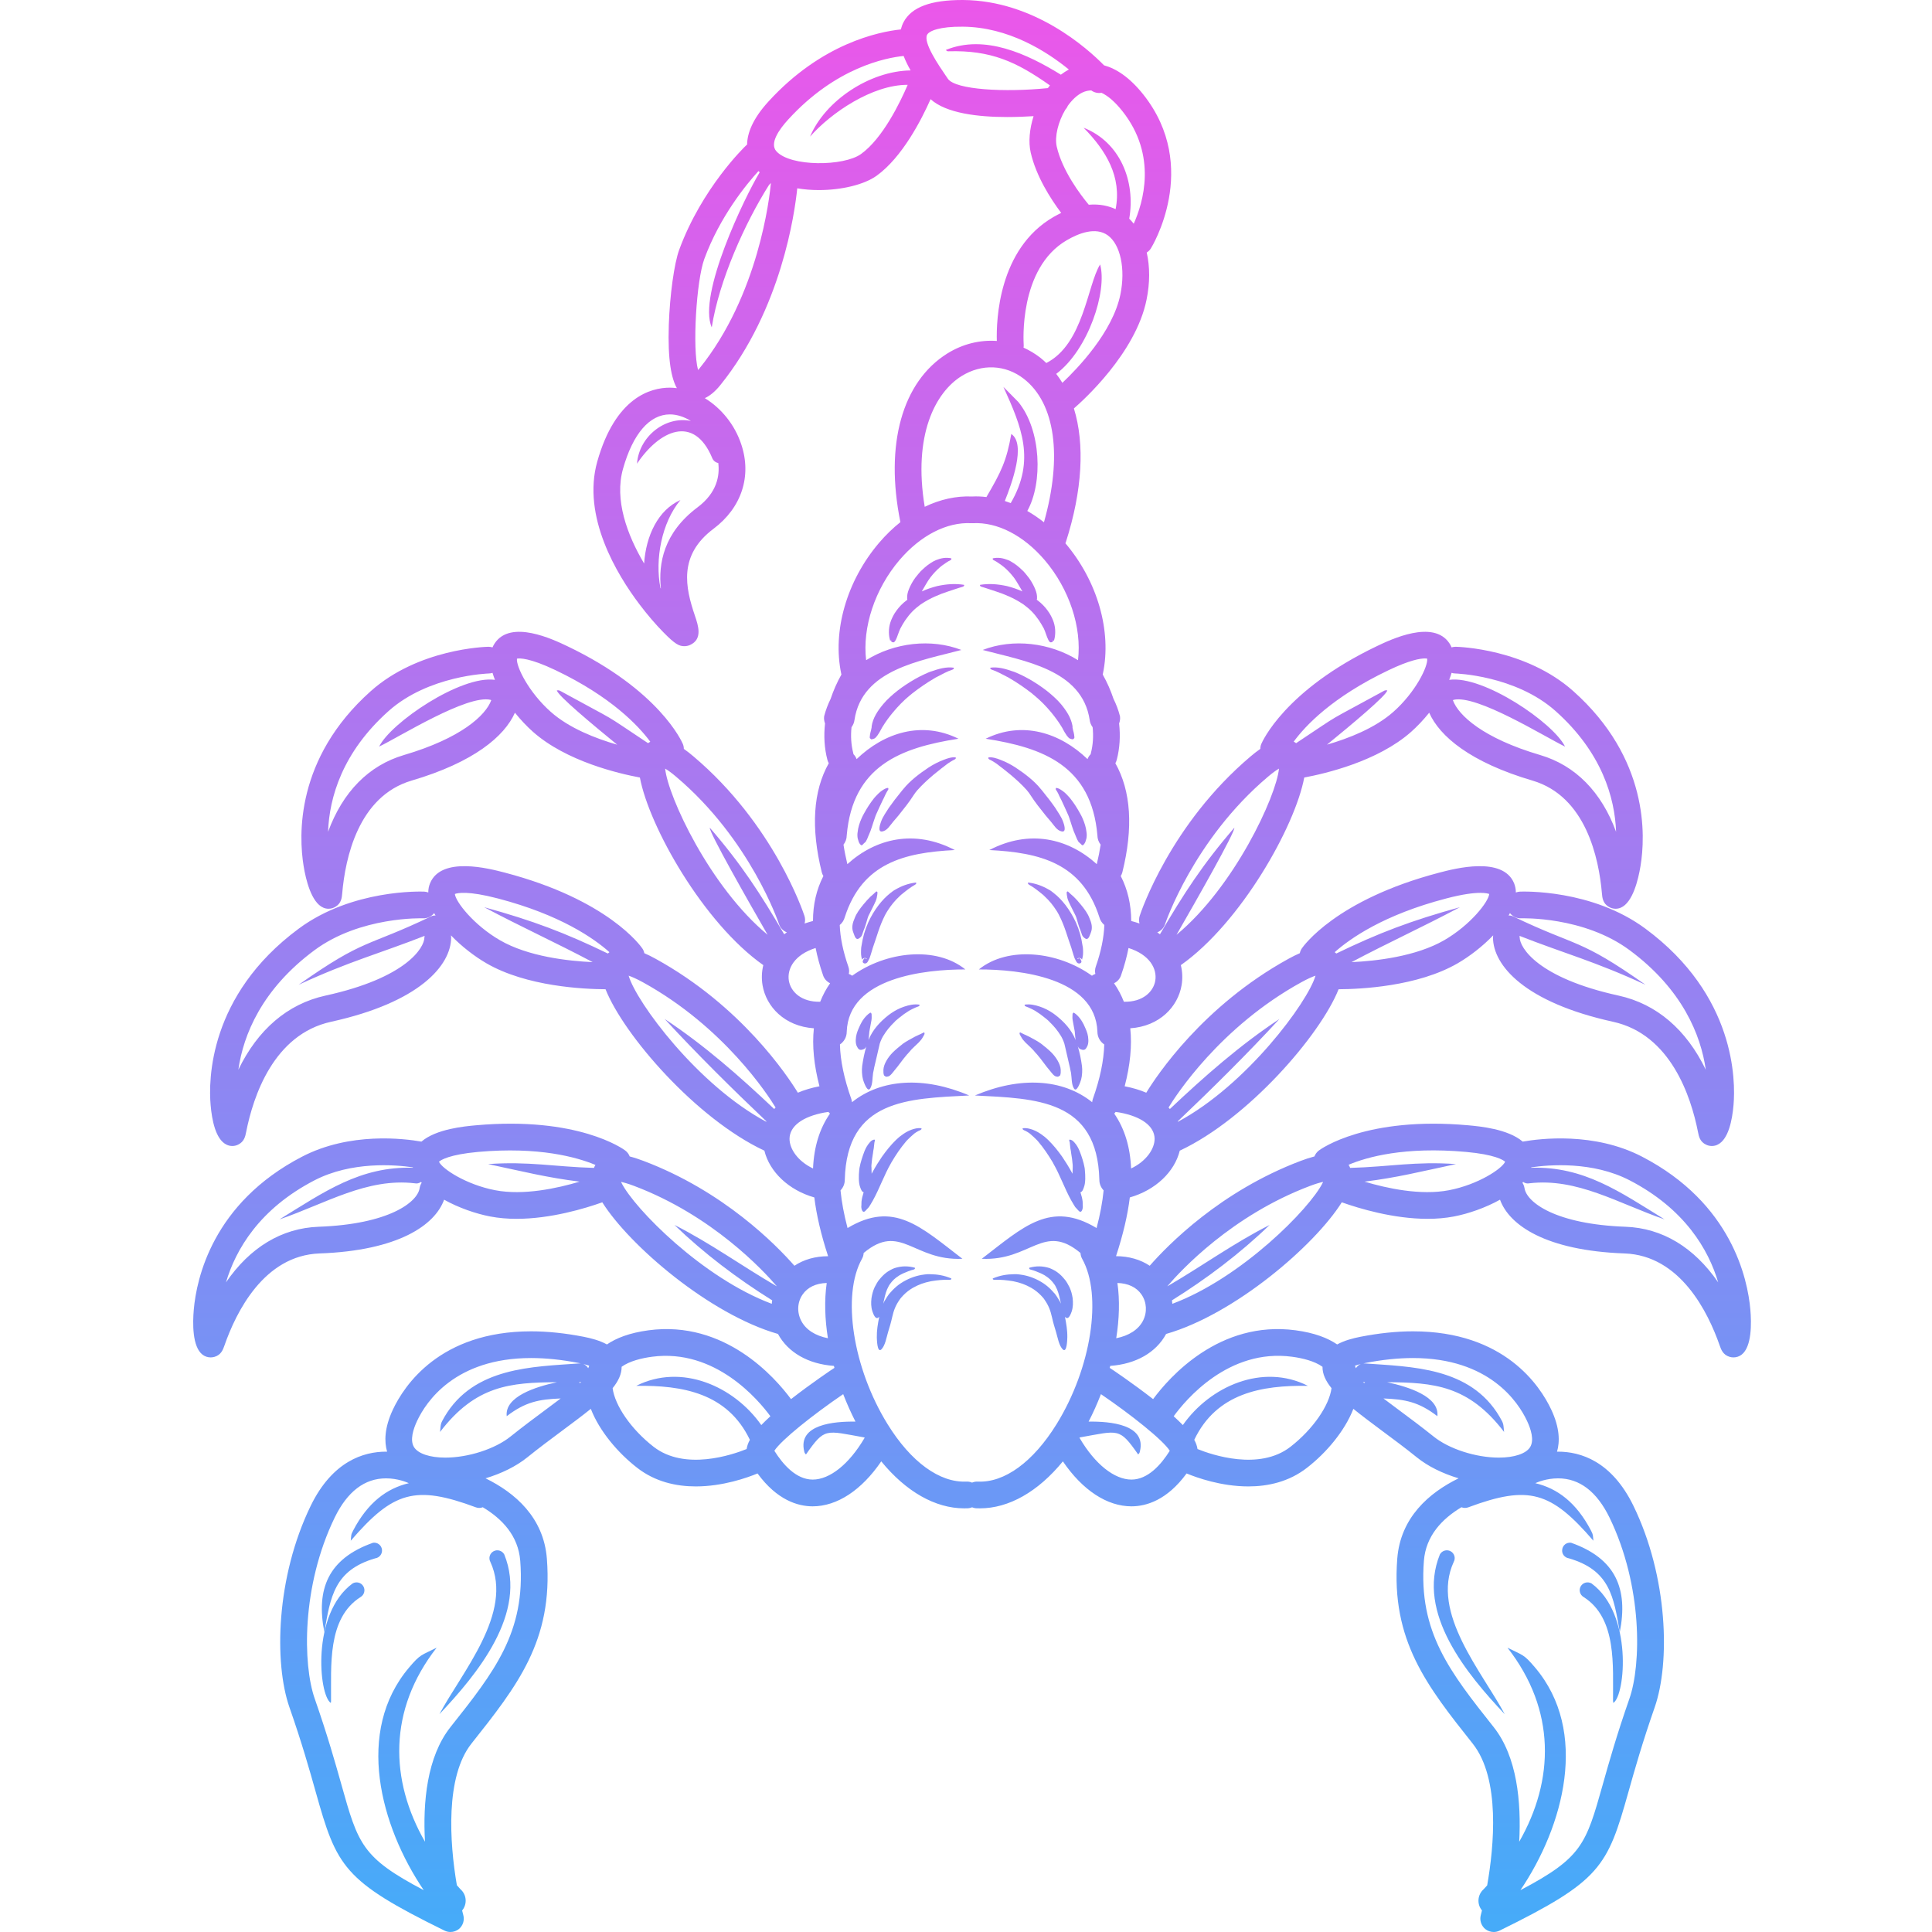 <svg width="120" height="120" viewBox="0 0 120 120" fill="none" xmlns="http://www.w3.org/2000/svg">
<path fill-rule="evenodd" clip-rule="evenodd" d="M23.172 95.823C20.383 96.807 19.619 98.702 20.146 101.373C20.527 99.178 20.76 97.532 23.306 96.791C23.575 96.753 23.76 96.507 23.725 96.242C23.687 95.973 23.441 95.785 23.172 95.823Z" fill="url(#paint0_linear_24059_5776)"/>
<path fill-rule="evenodd" clip-rule="evenodd" d="M21.901 98.35C19.322 100.242 19.805 105.296 20.543 105.769C20.568 105.68 20.565 105.724 20.559 105.641L20.562 105.651C20.584 103.51 20.303 100.523 22.393 99.197C22.626 99.06 22.706 98.759 22.568 98.526C22.434 98.293 22.134 98.216 21.901 98.35Z" fill="url(#paint1_linear_24059_5776)"/>
<path fill-rule="evenodd" clip-rule="evenodd" d="M30.457 97.012C31.914 100.168 28.671 103.878 27.294 106.469C29.629 103.996 32.802 100.191 31.32 96.548C31.189 96.312 30.895 96.222 30.658 96.35C30.419 96.478 30.329 96.775 30.457 97.012Z" fill="url(#paint2_linear_24059_5776)"/>
<path fill-rule="evenodd" clip-rule="evenodd" d="M58.215 36.401C57.864 36.491 57.557 36.596 57.254 36.734C57.43 36.44 57.58 36.142 57.797 35.852C57.992 35.606 58.161 35.424 58.395 35.222C58.417 35.197 58.516 35.13 58.545 35.104C58.695 35.002 58.867 34.871 59.03 34.797C59.081 34.775 59.107 34.733 59.088 34.679C58.746 34.606 58.446 34.666 58.126 34.794C58.113 34.797 58.005 34.852 57.982 34.864C57.701 35.021 57.49 35.19 57.257 35.414C57.19 35.459 56.918 35.794 56.851 35.884C56.64 36.168 56.362 36.679 56.346 37.034C56.343 37.053 56.346 37.2 56.346 37.2C56.356 37.21 56.356 37.229 56.356 37.251C56.279 37.312 56.203 37.369 56.129 37.433C55.896 37.641 55.73 37.839 55.56 38.104C55.343 38.475 55.209 38.826 55.212 39.264C55.215 39.434 55.231 39.59 55.279 39.75C55.292 39.814 55.292 39.82 55.321 39.782C55.324 39.779 55.343 39.756 55.346 39.766C55.372 39.775 55.302 39.868 55.461 39.894C55.468 39.894 55.487 39.9 55.493 39.897C55.522 39.894 55.538 39.884 55.56 39.862C55.576 39.855 55.637 39.75 55.637 39.75C55.73 39.574 55.813 39.27 55.915 39.053C56.011 38.868 56.11 38.702 56.225 38.526C56.519 38.108 56.762 37.852 57.18 37.545C57.187 37.536 57.263 37.491 57.279 37.481C57.762 37.162 58.356 36.906 58.909 36.73C59.203 36.638 59.5 36.526 59.794 36.446C59.848 36.424 59.912 36.389 59.877 36.325C59.308 36.235 58.781 36.28 58.215 36.401Z" fill="url(#paint3_linear_24059_5776)"/>
<path fill-rule="evenodd" clip-rule="evenodd" d="M59.238 41.472C58.784 41.402 58.279 41.549 57.855 41.699C57.797 41.705 57.468 41.852 57.398 41.887C56.989 42.076 56.634 42.283 56.257 42.533C55.902 42.772 55.58 43.015 55.267 43.309C55.12 43.44 54.989 43.581 54.861 43.731C54.516 44.146 54.215 44.587 54.136 45.13C54.145 45.121 54.139 45.178 54.139 45.178C54.123 45.284 54.091 45.395 54.065 45.498C54.049 45.571 54.027 45.661 54.027 45.737C54.02 45.766 54.017 45.798 54.024 45.827C54.024 45.84 54.03 45.843 54.036 45.855C54.049 45.868 54.1 45.916 54.11 45.919C54.12 45.919 54.142 45.919 54.151 45.919L54.161 45.913C54.209 45.913 54.241 45.9 54.286 45.878C54.365 45.865 54.439 45.747 54.49 45.693C54.57 45.581 54.669 45.418 54.73 45.296C54.765 45.229 54.8 45.165 54.842 45.102C55.03 44.795 55.238 44.52 55.468 44.242C55.803 43.843 56.1 43.536 56.5 43.2C56.551 43.159 56.628 43.105 56.669 43.063C57.123 42.712 57.561 42.408 58.056 42.12C58.088 42.095 58.161 42.06 58.2 42.041C58.487 41.891 58.848 41.692 59.158 41.593C59.209 41.571 59.27 41.536 59.238 41.472Z" fill="url(#paint4_linear_24059_5776)"/>
<path fill-rule="evenodd" clip-rule="evenodd" d="M59.363 47.047C59.123 47.006 58.832 47.108 58.615 47.194C58.276 47.322 57.982 47.475 57.679 47.67C57.676 47.673 57.666 47.68 57.666 47.68C57.123 48.038 56.516 48.498 56.11 49.006C56.069 49.047 56.011 49.127 55.973 49.172C55.701 49.501 55.445 49.837 55.203 50.182C55.024 50.476 54.838 50.712 54.72 51.044C54.672 51.175 54.487 51.706 54.806 51.642C55.11 51.587 55.276 51.274 55.49 51.022C55.599 50.894 55.714 50.766 55.819 50.635C56.148 50.22 56.446 49.859 56.736 49.405C56.816 49.284 56.883 49.188 56.982 49.076C57.302 48.718 57.628 48.421 57.992 48.114C58.155 47.98 58.315 47.849 58.481 47.721C58.573 47.651 58.685 47.571 58.772 47.498C58.87 47.415 59.164 47.229 59.295 47.172C59.347 47.143 59.385 47.105 59.363 47.047Z" fill="url(#paint5_linear_24059_5776)"/>
<path fill-rule="evenodd" clip-rule="evenodd" d="M54.899 49.559C54.941 49.479 54.982 49.392 55.017 49.309C55.043 49.255 55.123 49.114 55.158 49.063C55.187 49.025 55.187 48.977 55.158 48.936C55.027 48.945 54.902 49.025 54.797 49.095C54.644 49.201 54.525 49.313 54.398 49.453C54.382 49.466 54.308 49.559 54.286 49.581C54.043 49.888 53.851 50.188 53.663 50.533C53.618 50.597 53.554 50.744 53.516 50.824C53.388 51.108 53.295 51.399 53.266 51.712C53.247 51.798 53.254 51.98 53.273 52.07C53.282 52.115 53.295 52.156 53.311 52.201C53.327 52.271 53.349 52.332 53.388 52.389C53.484 52.54 53.538 52.527 53.627 52.415C53.643 52.393 53.704 52.342 53.73 52.322C53.771 52.29 53.787 52.262 53.806 52.214C53.835 52.185 53.921 51.968 53.937 51.923C53.944 51.913 53.956 51.872 53.963 51.865C54.12 51.53 54.209 51.159 54.337 50.808C54.353 50.741 54.401 50.635 54.426 50.571C54.551 50.284 54.685 50.009 54.816 49.725C54.835 49.677 54.873 49.606 54.899 49.559Z" fill="url(#paint6_linear_24059_5776)"/>
<path fill-rule="evenodd" clip-rule="evenodd" d="M56.89 54.815C56.404 54.875 56.001 55.025 55.583 55.271C55.538 55.287 55.35 55.431 55.302 55.469C55.017 55.696 54.806 55.92 54.58 56.208C54.314 56.559 54.113 56.891 53.931 57.287C53.72 57.76 53.589 58.22 53.512 58.735C53.48 58.824 53.474 59.182 53.484 59.297C53.493 59.374 53.503 59.47 53.532 59.543C53.532 59.553 53.538 59.601 53.551 59.601L53.573 59.569C53.589 59.55 53.608 59.537 53.627 59.524C53.663 59.505 53.694 59.498 53.736 59.502C53.758 59.495 53.797 59.524 53.813 59.53C53.819 59.534 53.835 59.553 53.838 59.559C53.842 59.562 53.842 59.575 53.835 59.569C53.803 59.585 53.711 59.431 53.631 59.601C53.621 59.62 53.583 59.693 53.583 59.709C53.58 59.732 53.586 59.754 53.596 59.773C53.602 59.789 53.615 59.799 53.627 59.812C53.653 59.828 53.672 59.837 53.704 59.843C53.742 59.847 53.774 59.84 53.81 59.824C53.825 59.818 53.854 59.783 53.867 59.776C53.886 59.76 53.899 59.722 53.912 59.706C53.928 59.687 53.966 59.601 53.966 59.601C54.017 59.553 54.155 59.051 54.18 58.978C54.183 58.958 54.199 58.901 54.206 58.888C54.468 58.16 54.615 57.533 54.976 56.831C55.024 56.738 55.075 56.655 55.129 56.569C55.359 56.211 55.573 55.949 55.88 55.661C55.909 55.626 56.017 55.536 56.056 55.508C56.292 55.316 56.56 55.105 56.826 54.958C56.87 54.929 56.947 54.872 56.89 54.815Z" fill="url(#paint7_linear_24059_5776)"/>
<path fill-rule="evenodd" clip-rule="evenodd" d="M53.88 57.064C53.886 57.016 53.931 56.917 53.95 56.869C54.065 56.626 54.196 56.396 54.308 56.15C54.321 56.105 54.362 56.032 54.385 55.984C54.426 55.878 54.461 55.786 54.471 55.671C54.487 55.607 54.496 55.556 54.496 55.495C54.5 55.485 54.503 55.479 54.503 55.473C54.506 55.46 54.506 55.447 54.5 55.434C54.496 55.422 54.493 55.415 54.49 55.406C54.468 55.358 54.458 55.38 54.423 55.374L54.41 55.383C54.401 55.39 54.382 55.415 54.375 55.418C54.343 55.434 54.276 55.517 54.257 55.527C54.12 55.636 54.001 55.754 53.886 55.882C53.864 55.898 53.81 55.965 53.79 55.99C53.573 56.236 53.334 56.527 53.18 56.815C53.161 56.843 53.11 56.965 53.094 57.006C52.96 57.313 52.87 57.613 53.008 57.939C53.075 58.102 53.139 58.406 53.337 58.297C53.576 58.153 53.544 58.026 53.643 57.783C53.755 57.53 53.797 57.329 53.88 57.064Z" fill="url(#paint8_linear_24059_5776)"/>
<path fill-rule="evenodd" clip-rule="evenodd" d="M56.145 62.991C56.209 62.952 56.27 62.907 56.334 62.866C56.446 62.77 56.858 62.572 57.017 62.521C57.072 62.502 57.142 62.467 57.104 62.4C56.784 62.352 56.474 62.419 56.171 62.521C55.864 62.623 55.621 62.751 55.35 62.933C55.314 62.956 55.235 63.023 55.203 63.038C54.653 63.467 54.203 63.956 53.944 64.598C53.972 64.432 53.972 64.278 53.998 64.074C53.998 64.058 54.005 64.035 54.008 64.016C54.046 63.796 54.091 63.582 54.129 63.361C54.151 63.227 54.136 63.118 54.136 62.987C54.129 62.94 54.097 62.911 54.059 62.892C53.864 63.019 53.714 63.185 53.586 63.377C53.474 63.559 53.388 63.735 53.308 63.933C53.286 63.965 53.225 64.163 53.209 64.214C53.148 64.425 53.116 64.777 53.215 64.978C53.292 65.125 53.353 65.243 53.538 65.202C53.707 65.16 53.755 65.109 53.81 64.991C53.688 65.409 53.615 65.77 53.551 66.214C53.519 66.457 53.538 66.812 53.602 67.048C53.624 67.131 53.873 67.908 54.052 67.601C54.209 67.346 54.18 66.965 54.231 66.636C54.241 66.582 54.298 66.345 54.295 66.317C54.397 65.869 54.509 65.425 54.608 64.975C54.634 64.789 54.749 64.534 54.842 64.371C55.059 64.013 55.276 63.751 55.573 63.464C55.608 63.4 56.056 63.054 56.145 62.991Z" fill="url(#paint9_linear_24059_5776)"/>
<path fill-rule="evenodd" clip-rule="evenodd" d="M57.362 64.131H57.359L57.35 64.138C57.343 64.141 57.318 64.16 57.318 64.16C57.286 64.166 57.215 64.214 57.193 64.221C57.065 64.275 56.941 64.336 56.816 64.396C56.688 64.463 56.564 64.534 56.439 64.604C56.324 64.671 56.196 64.745 56.091 64.821C55.867 65 55.64 65.179 55.436 65.384C55.18 65.646 54.886 66.074 54.87 66.451C54.867 66.563 54.864 66.707 54.918 66.812H54.941C54.953 66.815 54.963 66.876 55.081 66.879C55.1 66.879 55.136 66.863 55.142 66.863C55.282 66.863 55.461 66.601 55.538 66.508C55.819 66.183 56.049 65.825 56.334 65.499C56.366 65.467 56.538 65.278 56.551 65.256C56.573 65.208 56.982 64.831 57.053 64.761C57.056 64.754 57.072 64.742 57.075 64.738C57.18 64.63 57.267 64.527 57.334 64.393C57.362 64.349 57.388 64.307 57.407 64.259L57.41 64.256C57.42 64.237 57.426 64.221 57.423 64.201C57.43 64.189 57.423 64.182 57.423 64.17C57.417 64.115 57.394 64.138 57.362 64.131Z" fill="url(#paint10_linear_24059_5776)"/>
<path fill-rule="evenodd" clip-rule="evenodd" d="M57.228 70.074C56.998 70.052 56.813 70.096 56.599 70.173C56.35 70.269 56.164 70.384 55.953 70.547C55.902 70.573 55.704 70.755 55.653 70.802C55.314 71.135 55.052 71.464 54.778 71.85C54.567 72.157 54.378 72.464 54.199 72.793C54.18 72.825 54.158 72.867 54.139 72.902C54.139 72.78 54.136 72.656 54.129 72.522C54.123 72.464 54.12 72.426 54.126 72.368C54.145 72.116 54.18 71.873 54.222 71.63C54.222 71.588 54.257 71.381 54.27 71.33C54.282 71.259 54.286 71.202 54.292 71.135C54.298 71.077 54.305 71.029 54.311 70.972C54.314 70.956 54.314 70.937 54.321 70.921C54.321 70.921 54.321 70.914 54.324 70.911C54.337 70.876 54.349 70.825 54.34 70.79C54.314 70.783 54.286 70.787 54.263 70.79C54.234 70.79 54.19 70.822 54.174 70.825C54.103 70.866 54.056 70.918 54.005 70.978C53.867 71.135 53.778 71.301 53.698 71.493C53.58 71.799 53.445 72.205 53.388 72.528C53.378 72.56 53.372 72.668 53.365 72.71C53.337 72.998 53.321 73.461 53.423 73.729C53.468 73.851 53.522 74.029 53.643 74.052C53.576 74.266 53.525 74.467 53.509 74.637C53.506 74.716 53.503 74.796 53.503 74.873C53.474 74.982 53.538 75.387 53.733 75.228C53.787 75.183 53.918 75.02 53.928 75.017C53.956 75.023 54.206 74.582 54.222 74.553C54.634 73.809 54.906 73.007 55.334 72.26C55.343 72.243 55.359 72.218 55.366 72.202C55.647 71.726 55.922 71.314 56.279 70.892C56.305 70.857 56.378 70.787 56.413 70.751C56.522 70.646 56.628 70.547 56.743 70.448C56.813 70.374 57.04 70.24 57.145 70.202C57.193 70.18 57.263 70.141 57.228 70.074Z" fill="url(#paint11_linear_24059_5776)"/>
<path fill-rule="evenodd" clip-rule="evenodd" d="M57.749 79.142C57.64 79.123 57.215 79.186 57.088 79.218C56.848 79.273 56.644 79.343 56.417 79.445C55.947 79.669 55.631 79.905 55.292 80.295C55.215 80.356 54.989 80.717 54.931 80.822C54.906 80.876 54.883 80.921 54.861 80.972C54.877 80.899 54.889 80.829 54.906 80.755C54.982 80.416 55.036 80.17 55.209 79.861C55.215 79.848 55.257 79.787 55.267 79.771C55.433 79.541 55.576 79.397 55.816 79.247C55.842 79.218 56.056 79.113 56.1 79.091C56.298 79.004 56.529 78.908 56.739 78.857C56.797 78.841 56.848 78.809 56.826 78.742C56.398 78.624 56.001 78.627 55.573 78.761H55.567C55.158 78.924 54.889 79.138 54.615 79.48C54.554 79.525 54.365 79.864 54.324 79.953C54.222 80.183 54.167 80.388 54.129 80.634C54.097 80.915 54.097 81.177 54.187 81.452C54.234 81.576 54.362 81.995 54.567 81.829C54.583 81.816 54.596 81.8 54.611 81.787C54.525 82.219 54.452 82.627 54.461 83.075C54.468 83.183 54.477 84.049 54.739 83.819C54.985 83.573 55.056 83.081 55.161 82.736C55.257 82.426 55.343 82.139 55.413 81.819C55.509 81.397 55.621 81.091 55.874 80.73C55.893 80.685 56.069 80.487 56.113 80.445C56.302 80.254 56.474 80.123 56.708 79.985C57.075 79.781 57.388 79.669 57.797 79.586C57.8 79.582 57.839 79.576 57.848 79.576C58.196 79.519 58.596 79.474 58.947 79.493C58.995 79.493 59.113 79.49 59.088 79.407C58.644 79.218 58.231 79.148 57.749 79.142Z" fill="url(#paint12_linear_24059_5776)"/>
<path fill-rule="evenodd" clip-rule="evenodd" d="M108.717 81.337C108.55 79.445 107.566 74.732 101.988 71.841C99.02 70.301 95.662 70.716 94.579 70.908C93.658 70.119 91.904 69.959 91.204 69.895C84.869 69.323 82.038 71.368 81.92 71.457C81.789 71.556 81.696 71.688 81.642 71.828C81.348 71.905 81.054 72.004 80.785 72.106C75.808 73.985 72.539 77.33 71.411 78.618C70.83 78.231 70.114 78.026 69.318 78.023C69.756 76.691 70.04 75.477 70.175 74.375C71.766 73.921 72.951 72.793 73.277 71.47C77.52 69.483 82.009 64.291 83.143 61.444C84.482 61.438 88.045 61.281 90.546 59.828C91.268 59.409 92.077 58.792 92.745 58.096C92.738 58.141 92.732 58.185 92.732 58.23C92.741 59.971 94.706 62.259 100.189 63.464C103.761 64.246 105.03 68.096 105.467 70.32C105.518 70.582 105.582 70.911 105.959 71.093C106.074 71.151 106.199 71.18 106.324 71.18C106.451 71.18 106.582 71.151 106.697 71.09C107.356 70.761 107.592 69.576 107.672 68.636C107.803 67.119 107.8 61.828 102.208 57.687C98.882 55.22 94.588 55.374 94.409 55.38C94.317 55.383 94.233 55.406 94.153 55.434C94.153 55.236 94.115 55.044 94.042 54.859C93.342 53.169 90.371 53.945 89.396 54.201C82.968 55.885 80.942 58.786 80.859 58.907C80.798 59 80.754 59.099 80.734 59.205C80.514 59.3 80.277 59.415 80.025 59.556C74.699 62.489 71.823 66.841 71.197 67.87C70.798 67.7 70.354 67.566 69.865 67.473H69.855C70.2 66.147 70.318 64.946 70.203 63.869C72.025 63.745 73.168 62.527 73.392 61.189C73.459 60.786 73.446 60.364 73.344 59.946C77.066 57.323 80.44 51.338 81.009 48.293C82.293 48.054 85.572 47.297 87.648 45.456C88.019 45.127 88.409 44.718 88.77 44.268C89.415 45.731 91.323 47.348 95.189 48.485C98.499 49.463 99.31 53.297 99.499 55.495C99.521 55.747 99.55 56.102 99.917 56.322C100.048 56.402 100.199 56.444 100.349 56.444C100.457 56.444 100.569 56.422 100.671 56.377C101.419 56.057 101.758 54.623 101.895 53.792C102.205 51.92 102.413 47.108 97.722 42.929C94.764 40.29 90.597 40.175 90.418 40.172C90.412 40.172 90.409 40.172 90.403 40.172C90.32 40.172 90.24 40.188 90.16 40.21C90.125 40.124 90.083 40.041 90.029 39.961C89.032 38.456 86.393 39.718 85.527 40.13C79.789 42.874 78.399 46.076 78.341 46.21C78.3 46.309 78.281 46.411 78.281 46.514C78.07 46.661 77.868 46.82 77.68 46.98C72.686 51.201 70.865 56.655 70.788 56.885C70.737 57.045 70.737 57.211 70.775 57.361C70.612 57.303 70.44 57.252 70.261 57.204C70.258 56.179 70.04 55.243 69.612 54.412C69.657 54.342 69.689 54.262 69.711 54.182C70.398 51.412 70.251 49.134 69.277 47.405C69.315 47.341 69.344 47.268 69.363 47.194C69.552 46.472 69.596 45.712 69.51 44.938C69.561 44.795 69.587 44.645 69.564 44.485C69.465 44.101 69.331 43.744 69.162 43.408C68.993 42.9 68.772 42.392 68.491 41.894C68.497 41.884 68.497 41.871 68.5 41.862C69.063 39.213 68.174 36.104 66.174 33.743C66.184 33.724 66.194 33.702 66.2 33.679C67.232 30.465 67.385 27.58 66.702 25.369C67.245 24.899 70.539 21.944 71.213 18.621C71.43 17.573 71.424 16.563 71.226 15.685C71.325 15.621 71.414 15.541 71.481 15.432C71.513 15.384 74.593 10.394 71.018 5.876C70.146 4.78 69.312 4.259 68.574 4.058C67.548 3.01 64.232 0.026 59.807 6.7964e-05C57.816 -0.006 56.618 0.438 56.12 1.377C56.043 1.524 55.992 1.677 55.953 1.828C54.589 1.971 51.03 2.69 47.729 6.307C46.739 7.39 46.413 8.285 46.403 8.985C46.384 9.001 46.365 9.01 46.349 9.026C46.237 9.132 43.598 11.675 42.186 15.515C41.873 16.372 41.604 18.33 41.541 20.177C41.467 22.404 41.71 23.516 42.042 24.11C41.898 24.091 41.755 24.078 41.608 24.078C40.41 24.078 38.227 24.675 37.099 28.663C36.131 32.088 38.326 35.698 39.723 37.542C40.195 38.165 40.719 38.782 41.202 39.27C41.934 40.018 42.186 40.136 42.509 40.136C42.627 40.136 42.745 40.111 42.854 40.063C43.656 39.705 43.371 38.861 43.164 38.248C42.569 36.497 42.119 34.491 44.32 32.842C46.058 31.538 46.704 29.577 46.042 27.602C45.637 26.372 44.793 25.35 43.777 24.73C44.068 24.596 44.394 24.35 44.739 23.922C48.535 19.218 49.365 13.208 49.519 11.697C49.956 11.771 50.41 11.806 50.861 11.806C52.282 11.806 53.679 11.467 54.445 10.918C56.033 9.777 57.228 7.451 57.8 6.16C58.768 7.042 60.765 7.269 62.564 7.269C63.142 7.269 63.702 7.246 64.197 7.215C63.944 8.013 63.871 8.825 64.018 9.47C64.356 10.95 65.254 12.346 65.912 13.224C65.756 13.301 65.596 13.384 65.43 13.48C62.014 15.461 61.877 19.892 61.915 21.177C60.871 21.103 59.8 21.359 58.845 21.953C56.033 23.707 54.947 27.618 55.925 32.43C55.461 32.8 55.017 33.229 54.605 33.711C52.589 36.075 51.688 39.197 52.254 41.862C52.257 41.871 52.257 41.884 52.263 41.894C51.982 42.392 51.761 42.9 51.592 43.408C51.426 43.744 51.289 44.101 51.19 44.485C51.167 44.645 51.193 44.795 51.244 44.938C51.158 45.712 51.202 46.472 51.391 47.194C51.41 47.268 51.439 47.341 51.477 47.405C50.503 49.134 50.356 51.412 51.043 54.182C51.065 54.262 51.097 54.342 51.142 54.412C50.714 55.243 50.496 56.179 50.496 57.204C50.314 57.252 50.142 57.303 49.975 57.361C50.017 57.211 50.017 57.045 49.966 56.888C49.889 56.655 48.068 51.201 43.071 46.98C42.883 46.82 42.684 46.661 42.474 46.514C42.474 46.411 42.454 46.309 42.413 46.21C42.355 46.076 40.965 42.874 35.227 40.13C34.361 39.718 31.722 38.456 30.725 39.961C30.671 40.041 30.629 40.124 30.591 40.21C30.511 40.188 30.425 40.172 30.335 40.172C30.157 40.175 25.987 40.29 23.028 42.929C18.341 47.108 18.552 51.92 18.859 53.795C18.993 54.623 19.335 56.057 20.082 56.377C20.185 56.422 20.293 56.444 20.405 56.444C20.555 56.444 20.702 56.402 20.837 56.322C21.204 56.102 21.233 55.751 21.255 55.495C21.444 53.297 22.252 49.463 25.562 48.485C29.431 47.348 31.335 45.731 31.984 44.268C32.345 44.718 32.735 45.127 33.106 45.456C35.182 47.297 38.461 48.054 39.745 48.293C40.314 51.338 43.688 57.323 47.41 59.946C47.308 60.364 47.295 60.786 47.362 61.189C47.586 62.527 48.729 63.745 50.551 63.869C50.436 64.946 50.554 66.147 50.899 67.473H50.889C50.4 67.566 49.953 67.7 49.557 67.87C48.928 66.841 46.055 62.489 40.729 59.556C40.477 59.415 40.24 59.3 40.02 59.205C40.001 59.099 39.959 59 39.895 58.907C39.812 58.786 37.786 55.885 31.358 54.201C30.38 53.945 27.412 53.169 26.712 54.859C26.636 55.044 26.601 55.236 26.601 55.434C26.521 55.406 26.438 55.383 26.348 55.38C26.166 55.374 21.872 55.22 18.546 57.687C12.954 61.828 12.948 67.115 13.082 68.636C13.162 69.576 13.395 70.761 14.057 71.09C14.175 71.151 14.303 71.18 14.431 71.18C14.555 71.18 14.68 71.151 14.795 71.093C15.168 70.911 15.236 70.582 15.287 70.32C15.725 68.096 16.993 64.246 20.565 63.464C26.048 62.259 28.013 59.971 28.022 58.23C28.022 58.185 28.016 58.141 28.009 58.096C28.677 58.792 29.486 59.409 30.208 59.828C32.709 61.281 36.272 61.438 37.611 61.444C38.742 64.291 43.234 69.483 47.477 71.47C47.803 72.793 48.988 73.921 50.579 74.375C50.714 75.477 50.998 76.691 51.436 78.026C50.64 78.026 49.924 78.231 49.343 78.618C48.215 77.33 44.947 73.985 39.969 72.106C39.697 72.004 39.406 71.905 39.112 71.828C39.058 71.688 38.965 71.556 38.831 71.457C38.716 71.368 35.885 69.323 29.549 69.895C28.847 69.959 27.096 70.119 26.175 70.908C25.092 70.716 21.734 70.301 18.766 71.841C13.188 74.732 12.204 79.445 12.037 81.337C11.964 82.174 11.935 83.647 12.581 84.142C12.727 84.254 12.906 84.311 13.085 84.311C13.165 84.311 13.245 84.298 13.325 84.276C13.737 84.155 13.852 83.822 13.938 83.58C14.664 81.493 16.395 77.979 19.846 77.854C24.75 77.678 27.016 76.09 27.584 74.515C28.489 75.02 29.556 75.387 30.444 75.557C30.978 75.659 31.53 75.704 32.08 75.704C34.211 75.704 36.342 75.058 37.409 74.678C39.099 77.365 44.071 81.634 48.321 82.854C48.95 84.011 50.199 84.723 51.794 84.838C51.803 84.88 51.816 84.918 51.829 84.96C51.691 85.046 50.407 85.909 49.132 86.902C48.138 85.557 45.023 81.992 40.282 82.627C39.103 82.784 38.278 83.11 37.697 83.506C37.25 83.257 36.71 83.12 36.256 83.03C35.112 82.806 34.01 82.691 32.987 82.691C27.303 82.691 25.096 86.085 24.409 87.541C23.866 88.692 23.866 89.554 24.044 90.165C24.022 90.165 24 90.165 23.977 90.165C22.591 90.165 20.651 90.749 19.297 93.532C17.146 97.957 17.012 103.283 17.98 106.05C18.753 108.258 19.226 109.939 19.607 111.29C20.916 115.955 21.313 116.818 27.61 119.914C27.728 119.971 27.853 120 27.977 120C28.166 120 28.355 119.936 28.508 119.812C28.757 119.601 28.863 119.265 28.776 118.949C28.754 118.863 28.728 118.767 28.703 118.664C29.032 118.268 28.99 117.687 28.601 117.345C28.524 117.262 28.454 117.179 28.377 117.096C27.917 114.421 27.658 110.351 29.281 108.3C32.118 104.724 34.358 101.9 33.968 96.817C33.77 94.251 31.994 92.721 30.157 91.82C31.144 91.526 32.058 91.078 32.748 90.522C33.467 89.941 34.208 89.391 34.92 88.861C35.582 88.369 36.179 87.925 36.697 87.506C37.234 88.893 38.381 90.241 39.576 91.168C40.7 92.043 42.004 92.324 43.218 92.324C44.905 92.324 46.416 91.781 47.052 91.519C48.266 93.177 49.554 93.558 50.468 93.561H50.477C51.998 93.561 53.522 92.551 54.736 90.768C56.276 92.65 58.091 93.686 59.887 93.686C59.96 93.686 60.037 93.686 60.107 93.682C60.203 93.679 60.292 93.654 60.379 93.622C60.462 93.654 60.548 93.679 60.644 93.682C60.717 93.686 60.794 93.686 60.867 93.686C62.663 93.686 64.478 92.65 66.018 90.768C67.232 92.551 68.753 93.561 70.277 93.561H70.287C71.2 93.558 72.488 93.177 73.702 91.519C74.338 91.781 75.849 92.324 77.536 92.324C78.75 92.324 80.054 92.043 81.178 91.168C82.373 90.241 83.52 88.893 84.06 87.506C84.575 87.925 85.172 88.369 85.83 88.861C86.546 89.391 87.287 89.941 88.006 90.522C88.696 91.078 89.61 91.526 90.597 91.82C88.76 92.721 86.984 94.251 86.786 96.817C86.396 101.9 88.636 104.728 91.473 108.3C93.201 110.482 92.796 114.68 92.371 117.105C92.294 117.185 92.224 117.265 92.15 117.345C91.767 117.687 91.722 118.268 92.048 118.661C92.007 118.837 91.978 118.942 91.975 118.949C91.891 119.265 91.997 119.601 92.246 119.812C92.4 119.936 92.588 120 92.78 120C92.901 120 93.026 119.971 93.144 119.914C99.441 116.818 99.838 115.955 101.148 111.29C101.528 109.939 102.004 108.258 102.774 106.05C103.742 103.283 103.608 97.957 101.457 93.532C100.103 90.749 98.166 90.165 96.777 90.165C96.754 90.165 96.732 90.165 96.71 90.165C96.888 89.554 96.888 88.692 96.345 87.541C95.658 86.085 93.447 82.691 87.763 82.691C86.741 82.691 85.645 82.806 84.498 83.03C84.044 83.12 83.504 83.257 83.054 83.506C82.476 83.11 81.651 82.784 80.472 82.627C75.731 81.992 72.616 85.557 71.622 86.902C70.344 85.909 69.063 85.046 68.925 84.96C68.938 84.918 68.951 84.88 68.96 84.838C70.555 84.723 71.804 84.011 72.43 82.854C76.683 81.634 81.654 77.365 83.341 74.678C84.412 75.058 86.54 75.704 88.671 75.704C89.224 75.704 89.776 75.659 90.31 75.557C91.198 75.387 92.265 75.02 93.169 74.515C93.738 76.09 96 77.678 100.908 77.854C104.359 77.979 106.09 81.493 106.816 83.58C106.902 83.822 107.017 84.151 107.429 84.276C107.506 84.298 107.589 84.311 107.665 84.311C107.848 84.311 108.026 84.254 108.173 84.142C108.816 83.647 108.79 82.174 108.717 81.337ZM94.476 57.038C94.518 57.038 98.365 56.901 101.221 59.019C104.502 61.451 105.643 64.288 105.95 66.445C104.748 63.956 102.898 62.358 100.54 61.84C95.508 60.738 94.396 58.856 94.39 58.224C94.39 58.192 94.387 58.16 94.38 58.128C97.128 59.208 99.061 59.709 102.205 61.166C98.058 58.243 98.02 58.856 93.994 56.926C93.901 56.875 93.802 56.859 93.703 56.866C93.732 56.818 93.76 56.767 93.786 56.715C93.949 56.92 94.198 57.051 94.476 57.038ZM43.323 31.513C41.215 33.094 40.886 35.005 41.048 36.558C41.039 36.545 41.029 36.532 41.02 36.516C40.672 34.746 41.093 32.462 42.263 31.059C40.866 31.679 40.122 33.289 40.007 35.002C38.949 33.216 38.151 31.04 38.697 29.117C39.31 26.941 40.346 25.739 41.608 25.739C42.045 25.739 42.496 25.89 42.911 26.145C41.31 25.819 39.684 27.126 39.566 28.8C40.93 26.759 43.09 25.695 44.24 28.455C44.304 28.618 44.451 28.73 44.614 28.759C44.71 29.545 44.538 30.602 43.323 31.513ZM20.21 61.84C17.856 62.358 16.006 63.956 14.804 66.445C15.111 64.288 16.252 61.451 19.533 59.019C22.377 56.91 26.239 57.035 26.278 57.038C26.552 57.048 26.805 56.92 26.965 56.715C26.99 56.763 27.022 56.818 27.051 56.866C26.952 56.859 26.85 56.875 26.76 56.926C22.734 58.856 22.696 58.243 18.549 61.166C21.69 59.709 23.626 59.208 26.374 58.128C26.367 58.16 26.361 58.192 26.361 58.224C26.361 58.856 25.246 60.738 20.21 61.84ZM89.818 55.808C90.875 55.53 91.54 55.457 91.946 55.457C92.265 55.457 92.428 55.501 92.499 55.527C92.451 56.016 91.335 57.45 89.712 58.393C87.952 59.415 85.441 59.693 83.945 59.76C86.192 58.566 88.386 57.569 90.677 56.348C87.655 57.179 85.626 57.952 83 59.224C82.968 59.195 82.936 59.166 82.901 59.141C83.862 58.288 85.949 56.818 89.818 55.808ZM80.827 61.01C81.233 60.786 81.52 60.665 81.709 60.601C81.23 62.249 77.418 67.4 73.162 69.675C73.159 69.668 73.156 69.659 73.152 69.649C75.293 67.614 77.475 65.451 79.469 63.291C77.022 64.908 74.801 66.863 72.664 68.882C72.638 68.85 72.609 68.822 72.581 68.79C73.031 68.045 75.779 63.789 80.827 61.01ZM71.715 70.729C71.718 71.368 71.184 72.135 70.254 72.576C70.197 71.234 69.849 70.096 69.207 69.167C69.239 69.138 69.264 69.103 69.293 69.064C69.382 69.077 69.472 69.087 69.555 69.103C70.919 69.358 71.705 69.953 71.715 70.729ZM71.756 60.917C71.638 61.598 70.986 62.246 69.807 62.221C69.647 61.812 69.443 61.428 69.194 61.07C69.392 60.978 69.552 60.808 69.628 60.588C69.833 60 69.989 59.428 70.095 58.882C71.401 59.294 71.881 60.163 71.756 60.917ZM90.24 43.482C90.246 43.482 90.252 43.478 90.262 43.475C90.259 43.482 90.249 43.478 90.24 43.482ZM96.62 44.165C99.493 46.728 100.301 49.543 100.378 51.664C99.47 49.194 97.853 47.539 95.655 46.894C92.128 45.855 90.588 44.44 90.243 43.494C90.252 43.485 90.268 43.482 90.281 43.469C91.725 43.124 95.898 45.737 97.208 46.373C96.489 44.897 92.131 41.929 90.013 42.226C90.07 42.079 90.118 41.932 90.16 41.791C90.233 41.814 90.307 41.83 90.387 41.83C90.422 41.833 94.125 41.942 96.62 44.165ZM86.243 41.629C87.556 41.002 88.211 40.897 88.501 40.897C88.569 40.897 88.613 40.903 88.645 40.91C88.706 41.386 87.923 42.993 86.546 44.213C85.402 45.229 83.75 45.868 82.421 46.252C84.006 44.961 86.105 43.204 86.169 42.881C86.035 42.874 86.099 42.865 85.984 42.897L85.99 42.894C82.022 45.069 83.616 44.092 80.504 46.159C80.453 46.121 80.402 46.089 80.354 46.066C81.079 45.073 82.754 43.293 86.243 41.629ZM72.363 57.403C72.382 57.348 74.13 52.156 78.75 48.249C79.054 47.993 79.277 47.833 79.44 47.741C79.271 49.463 76.657 55.099 73.076 58.061C74.322 55.898 76.721 51.674 76.667 51.412C74.705 53.677 73.52 55.514 72.047 58.029C71.993 57.987 71.938 57.946 71.881 57.91C72.101 57.821 72.287 57.645 72.363 57.403ZM43.448 22.88C43.416 22.918 43.387 22.953 43.358 22.982C42.994 21.647 43.253 17.432 43.745 16.087C44.713 13.448 46.365 11.442 47.109 10.627C47.135 10.656 47.157 10.678 47.186 10.7C46.279 12.196 43.314 18.317 44.208 20.333C44.665 17.423 46.256 13.873 47.771 11.477C47.819 11.442 47.854 11.403 47.883 11.358C47.8 12.269 47.116 18.333 43.448 22.88ZM53.48 9.566C52.407 10.339 49.084 10.365 48.221 9.394C47.79 8.908 48.381 8.052 48.956 7.425C51.918 4.176 55.049 3.585 56.126 3.476C56.244 3.78 56.391 4.08 56.56 4.374C54.014 4.409 51.244 6.262 50.314 8.486C51.608 7.013 54.18 5.259 56.378 5.269C55.918 6.342 54.835 8.592 53.48 9.566ZM58.874 4.892L58.739 4.694C58.321 4.08 57.327 2.639 57.586 2.157C57.711 1.92 58.362 1.642 59.797 1.658C62.641 1.677 65.018 3.198 66.388 4.317C66.216 4.412 66.05 4.518 65.893 4.639C63.8 3.348 61.165 2.118 58.749 3.102C58.807 3.166 58.819 3.186 58.909 3.186C61.538 3.109 63.123 3.825 65.216 5.307C65.171 5.361 65.123 5.416 65.085 5.473C62.436 5.742 59.347 5.582 58.874 4.892ZM65.635 9.103C65.497 8.489 65.724 7.563 66.168 6.815C66.232 6.745 66.286 6.665 66.321 6.575C66.58 6.211 66.89 5.911 67.232 5.745C67.411 5.662 67.596 5.617 67.781 5.617C67.964 5.751 68.197 5.802 68.417 5.764C68.833 5.959 69.267 6.339 69.718 6.908C71.903 9.668 70.996 12.611 70.418 13.895C70.331 13.784 70.239 13.681 70.139 13.582C70.539 11.272 69.587 8.834 67.305 7.933C68.708 9.362 69.683 10.985 69.293 12.991C68.881 12.8 68.325 12.656 67.625 12.716C67.107 12.097 65.98 10.604 65.635 9.103ZM66.264 14.918C67.008 14.483 68.056 14.078 68.807 14.617C69.59 15.183 69.916 16.694 69.59 18.289C69.111 20.631 66.916 22.899 65.986 23.778C65.868 23.586 65.74 23.398 65.603 23.222C67.603 21.723 68.785 18.068 68.331 16.426C67.535 17.691 67.312 21.359 64.989 22.548C64.868 22.433 64.746 22.321 64.615 22.218C64.286 21.963 63.935 21.755 63.574 21.592C63.583 21.528 63.59 21.461 63.583 21.394C63.583 21.346 63.241 16.669 66.264 14.918ZM59.724 23.359C60.976 22.579 62.459 22.643 63.593 23.529C65.545 25.049 65.996 28.347 64.842 32.44C64.507 32.174 64.162 31.941 63.807 31.737C64.781 29.995 64.679 26.707 63.245 24.963L62.324 24.03C63.452 26.516 64.331 28.58 62.778 31.248C62.657 31.2 62.535 31.158 62.411 31.117C62.845 30.043 63.743 27.577 62.813 26.954C62.523 28.612 62.187 29.305 61.28 30.852C61.273 30.858 61.273 30.867 61.27 30.874C60.973 30.836 60.672 30.823 60.379 30.839C59.391 30.794 58.391 31.018 57.436 31.478C56.698 27.027 58.097 24.372 59.724 23.359ZM30.514 43.485C30.505 43.482 30.498 43.482 30.492 43.475C30.502 43.478 30.505 43.485 30.514 43.485ZM25.099 46.894C22.897 47.539 21.287 49.194 20.377 51.664C20.453 49.539 21.262 46.728 24.134 44.165C26.623 41.945 30.316 41.833 30.367 41.83C30.447 41.83 30.521 41.814 30.591 41.791C30.633 41.932 30.684 42.079 30.741 42.226C28.623 41.929 24.265 44.897 23.549 46.373C24.856 45.737 29.032 43.124 30.473 43.469C30.486 43.482 30.502 43.485 30.511 43.494C30.166 44.44 28.626 45.855 25.099 46.894ZM32.109 40.91C32.272 40.878 32.888 40.855 34.511 41.629C37.962 43.277 39.652 45.073 40.39 46.07C40.346 46.095 40.298 46.124 40.25 46.159C37.138 44.092 38.732 45.069 34.764 42.894L34.77 42.897C34.655 42.865 34.716 42.874 34.585 42.881C34.649 43.204 36.751 44.961 38.336 46.255C37.01 45.871 35.355 45.233 34.208 44.213C32.831 42.993 32.048 41.386 32.109 40.91ZM41.314 47.741C41.477 47.833 41.7 47.993 42.001 48.249C46.617 52.15 48.365 57.332 48.388 57.403C48.467 57.645 48.65 57.821 48.873 57.91C48.816 57.952 48.761 57.987 48.707 58.029C47.234 55.514 46.049 53.677 44.087 51.412C44.033 51.674 46.432 55.898 47.678 58.061C44.097 55.099 41.483 49.463 41.314 47.741ZM48.998 60.917C48.873 60.163 49.352 59.294 50.659 58.882C50.768 59.428 50.921 60 51.126 60.588C51.202 60.808 51.362 60.978 51.56 61.07C51.308 61.428 51.106 61.812 50.944 62.221C49.768 62.246 49.116 61.598 48.998 60.917ZM28.252 55.527C28.418 55.463 29.064 55.316 30.936 55.808C34.805 56.821 36.892 58.284 37.853 59.141C37.818 59.166 37.789 59.195 37.754 59.224C35.128 57.952 33.099 57.179 30.073 56.348C32.367 57.569 34.566 58.566 36.812 59.76C35.317 59.693 32.809 59.422 31.042 58.393C29.419 57.45 28.303 56.016 28.252 55.527ZM39.045 60.601C39.234 60.665 39.521 60.786 39.93 61.01C44.978 63.789 47.723 68.048 48.173 68.79C48.145 68.822 48.116 68.85 48.087 68.882C45.956 66.863 43.732 64.908 41.285 63.291C43.276 65.451 45.461 67.614 47.602 69.649C47.598 69.659 47.595 69.668 47.592 69.675C43.336 67.4 39.525 62.249 39.045 60.601ZM49.039 70.729C49.049 69.953 49.835 69.358 51.199 69.103C51.282 69.087 51.372 69.077 51.458 69.064C51.487 69.103 51.516 69.138 51.551 69.167C50.905 70.096 50.557 71.234 50.499 72.576C49.566 72.135 49.036 71.368 49.039 70.729ZM19.789 76.196C17.498 76.279 15.526 77.48 14.037 79.65C14.638 77.611 16.114 75.084 19.53 73.314C21.837 72.119 24.54 72.343 25.642 72.505C25.642 72.515 25.645 72.522 25.648 72.531C22.386 72.435 20.15 74.017 17.36 75.739C20.262 74.739 22.789 73.151 25.757 73.496C25.898 73.528 26.035 73.493 26.147 73.413C26.16 73.429 26.179 73.445 26.192 73.464C26.128 73.56 26.083 73.672 26.064 73.796C25.933 74.675 24.15 76.039 19.789 76.196ZM30.757 73.927C28.949 73.579 27.457 72.595 27.265 72.157C27.393 72.045 27.91 71.71 29.7 71.547C33.467 71.212 35.825 71.873 36.984 72.355C36.949 72.41 36.917 72.47 36.892 72.541C34.416 72.47 32.84 72.122 30.316 72.304C32.598 72.787 33.936 73.135 36 73.394C34.623 73.806 32.518 74.266 30.757 73.927ZM38.598 73.461C38.595 73.445 38.585 73.429 38.579 73.41C38.764 73.451 39.023 73.522 39.384 73.659C44.231 75.487 47.407 78.908 48.241 79.883C48.241 79.883 48.241 79.886 48.237 79.889C46.065 78.624 44.122 77.212 41.892 76.084C43.736 77.86 45.793 79.413 47.963 80.768C47.953 80.841 47.94 80.909 47.937 80.982C43.643 79.378 39.397 75.065 38.598 73.461ZM49.765 82.036C49.49 81.506 49.522 80.88 49.851 80.404C50.161 79.953 50.685 79.707 51.349 79.688C51.196 80.761 51.234 81.934 51.423 83.12C50.637 82.963 50.049 82.589 49.765 82.036ZM35.965 85.845C36 85.845 36.035 85.845 36.071 85.845C36.083 85.842 36.096 85.838 36.109 85.838C36.077 85.864 36.048 85.886 36.02 85.909C36 85.886 35.984 85.864 35.965 85.845ZM36.598 84.826C36.572 84.88 36.553 84.934 36.534 84.985C36.47 84.867 36.361 84.775 36.234 84.723C36.377 84.758 36.499 84.794 36.598 84.826ZM32.313 96.945C32.655 101.379 30.693 103.849 27.981 107.271C26.517 109.118 26.259 111.939 26.396 114.393C24.207 110.575 24.099 106.213 27.121 102.341C26.153 102.83 26.124 102.728 25.415 103.565C22.038 107.542 23.626 113.425 26.319 117.402C22.482 115.38 22.246 114.552 21.204 110.84C20.817 109.466 20.335 107.76 19.546 105.501C18.811 103.405 18.712 98.532 20.789 94.257C21.575 92.644 22.645 91.823 23.977 91.823C24.703 91.823 25.278 92.069 25.393 92.123C24.025 92.446 22.843 93.325 21.936 95.063C21.785 95.347 21.824 95.347 21.785 95.698C24.418 92.644 25.789 92.219 29.562 93.625C29.706 93.679 29.856 93.669 29.987 93.618C31.182 94.331 32.192 95.385 32.313 96.945ZM31.706 89.228C30.754 89.995 29.089 90.535 27.658 90.535C26.703 90.535 25.977 90.292 25.719 89.89C25.444 89.452 25.671 88.755 25.91 88.248C26.46 87.078 28.256 84.35 32.987 84.35C33.904 84.35 34.895 84.452 35.936 84.656C35.984 84.666 36.029 84.679 36.074 84.685C36.045 84.685 36.013 84.682 35.981 84.685C33.086 84.896 29.434 84.906 27.613 87.995C27.335 88.468 27.39 88.43 27.332 88.941C29.546 86.046 31.697 85.87 34.598 85.851C33.269 86.136 31.339 86.746 31.473 87.963C32.63 87.072 33.486 86.912 34.825 86.861C34.521 87.091 34.214 87.321 33.933 87.529C33.205 88.069 32.451 88.631 31.706 89.228ZM40.595 89.861C39.189 88.765 38.192 87.299 38.051 86.222C38.416 85.771 38.614 85.337 38.611 84.893C39.109 84.535 39.857 84.356 40.499 84.27C44.426 83.749 47.109 86.954 47.851 87.966C47.64 88.161 47.451 88.34 47.285 88.513C45.589 86.1 42.33 84.656 39.515 86.078C42.394 86.033 45.186 86.525 46.576 89.43C46.464 89.634 46.4 89.823 46.375 90.002C45.483 90.363 42.534 91.369 40.595 89.861ZM50.477 91.9H50.474C49.452 91.896 48.637 90.97 48.097 90.11C48.531 89.436 50.506 87.864 52.372 86.593C52.602 87.184 52.857 87.755 53.135 88.299C51.806 88.279 49.538 88.471 49.953 90.152C49.982 90.267 49.982 90.248 50.059 90.34C51.241 88.656 51.25 88.851 53.691 89.283C53.694 89.292 53.701 89.299 53.704 89.308C53.698 89.315 53.691 89.324 53.688 89.331C52.739 90.941 51.541 91.9 50.477 91.9ZM60.727 92.024C60.602 92.018 60.484 92.043 60.375 92.088C60.27 92.043 60.152 92.018 60.03 92.024C58.366 92.104 56.58 90.807 55.129 88.458C52.969 84.966 52.27 80.455 53.538 78.189C53.602 78.075 53.637 77.95 53.643 77.825C55.934 75.908 56.72 78.324 59.778 78.186C57.18 76.193 55.516 74.553 52.643 76.276C52.42 75.432 52.276 74.653 52.206 73.937C52.369 73.764 52.471 73.537 52.471 73.282C52.595 68.288 56.398 68.234 60.2 68.042C57.398 66.844 54.739 67 52.918 68.46C52.912 68.397 52.899 68.329 52.877 68.263C52.429 66.997 52.193 65.866 52.17 64.873C52.423 64.703 52.592 64.412 52.592 64.083C52.707 60.719 57.436 60.208 59.96 60.214C58.148 58.751 55.052 59.08 52.931 60.604C52.864 60.556 52.797 60.518 52.72 60.492C52.755 60.348 52.746 60.192 52.694 60.045C52.365 59.099 52.187 58.236 52.158 57.454C52.308 57.329 52.423 57.16 52.474 56.958C53.557 53.61 56.155 52.955 59.305 52.798C56.813 51.498 54.404 52.067 52.631 53.674C52.532 53.252 52.449 52.849 52.391 52.463C52.516 52.3 52.592 52.102 52.592 51.885C52.963 47.575 55.938 46.44 59.532 45.884C57.257 44.76 54.921 45.501 53.206 47.15C53.164 47.038 53.1 46.932 53.011 46.846C53.008 46.824 53.001 46.801 52.998 46.779C52.864 46.268 52.832 45.724 52.889 45.169C52.982 45.041 53.052 44.894 53.072 44.724C53.538 41.568 57.187 41.05 59.714 40.37C57.835 39.644 55.554 39.91 53.797 41.005C53.554 38.97 54.337 36.587 55.867 34.788C57.18 33.251 58.81 32.414 60.334 32.497C60.35 32.497 60.363 32.494 60.379 32.494C60.391 32.494 60.407 32.497 60.42 32.497C61.944 32.414 63.571 33.251 64.887 34.788C66.42 36.587 67.2 38.97 66.957 41.005C65.2 39.91 62.919 39.644 61.037 40.37C63.567 41.05 67.216 41.568 67.683 44.724C67.702 44.894 67.772 45.041 67.865 45.169C67.922 45.724 67.89 46.268 67.756 46.779C67.753 46.801 67.75 46.824 67.743 46.846C67.654 46.932 67.59 47.038 67.548 47.15C65.833 45.501 63.497 44.76 61.222 45.884C64.817 46.44 67.788 47.575 68.162 51.885C68.162 52.102 68.238 52.3 68.363 52.463C68.305 52.849 68.226 53.252 68.123 53.674C66.35 52.067 63.941 51.498 61.449 52.798C64.596 52.955 67.2 53.61 68.28 56.958C68.331 57.16 68.446 57.329 68.593 57.454C68.564 58.236 68.389 59.099 68.059 60.045C68.008 60.192 68.002 60.348 68.034 60.492C67.957 60.518 67.89 60.556 67.823 60.604C65.702 59.08 62.602 58.751 60.797 60.214C63.321 60.208 68.047 60.719 68.162 64.083C68.162 64.412 68.331 64.703 68.587 64.873C68.561 65.866 68.328 66.997 67.877 68.263C67.855 68.329 67.842 68.397 67.836 68.46C66.015 67 63.356 66.844 60.554 68.042C64.36 68.234 68.162 68.288 68.283 73.282C68.283 73.537 68.385 73.767 68.548 73.937C68.478 74.653 68.334 75.432 68.111 76.276C65.238 74.553 63.574 76.193 60.979 78.186C64.031 78.324 64.82 75.908 67.111 77.825C67.12 77.95 67.149 78.075 67.216 78.189C68.484 80.455 67.785 84.966 65.625 88.458C64.171 90.807 62.385 92.107 60.727 92.024ZM84.734 85.909C84.706 85.886 84.674 85.864 84.648 85.838C84.658 85.838 84.671 85.842 84.683 85.845C84.719 85.845 84.754 85.845 84.789 85.845C84.77 85.864 84.751 85.886 84.734 85.909ZM99.969 94.257C102.042 98.532 101.94 103.405 101.208 105.501C100.419 107.76 99.937 109.466 99.55 110.84C98.505 114.552 98.272 115.38 94.435 117.402C97.128 113.425 98.716 107.542 95.339 103.565C94.63 102.728 94.601 102.83 93.633 102.341C96.655 106.213 96.547 110.575 94.361 114.393C94.492 111.939 94.237 109.118 92.773 107.271C90.061 103.849 88.099 101.379 88.441 96.945C88.562 95.388 89.575 94.334 90.773 93.618C90.904 93.669 91.051 93.676 91.192 93.625C94.962 92.219 96.336 92.644 98.969 95.698C98.93 95.347 98.969 95.347 98.818 95.063C97.911 93.325 96.732 92.446 95.361 92.123C95.489 92.062 96.058 91.823 96.777 91.823C98.109 91.823 99.179 92.644 99.969 94.257ZM87.763 84.35C92.499 84.35 94.294 87.078 94.844 88.248C95.083 88.755 95.31 89.452 95.035 89.89C94.777 90.292 94.051 90.535 93.096 90.535C91.665 90.535 90 89.995 89.048 89.228C88.303 88.631 87.549 88.069 86.821 87.529C86.54 87.321 86.233 87.091 85.93 86.861C87.265 86.912 88.124 87.072 89.278 87.963C89.415 86.746 87.486 86.136 86.153 85.851C89.054 85.87 91.211 86.046 93.422 88.941C93.364 88.43 93.419 88.468 93.141 87.995C91.32 84.906 87.668 84.896 84.773 84.685C84.741 84.682 84.709 84.685 84.68 84.685C84.725 84.679 84.77 84.666 84.818 84.656C85.859 84.452 86.85 84.35 87.763 84.35ZM84.52 84.723C84.393 84.775 84.287 84.867 84.217 84.985C84.201 84.934 84.182 84.88 84.159 84.826C84.252 84.794 84.374 84.758 84.52 84.723ZM80.252 84.27C80.897 84.356 81.642 84.535 82.143 84.893C82.137 85.337 82.338 85.771 82.703 86.222C82.559 87.299 81.562 88.765 80.156 89.861C78.22 91.369 75.268 90.363 74.379 90.002C74.354 89.823 74.29 89.634 74.178 89.43C75.565 86.525 78.36 86.033 81.239 86.078C78.427 84.656 75.165 86.1 73.469 88.513C73.303 88.34 73.111 88.161 72.9 87.966C73.638 86.95 76.309 83.743 80.252 84.27ZM72.657 90.11C72.117 90.97 71.302 91.896 70.28 91.9C69.216 91.9 68.012 90.941 67.066 89.331C67.063 89.324 67.056 89.315 67.05 89.308C67.053 89.299 67.059 89.292 67.063 89.283C69.504 88.851 69.513 88.656 70.695 90.34C70.772 90.248 70.772 90.267 70.801 90.152C71.216 88.471 68.948 88.279 67.615 88.299C67.897 87.755 68.152 87.184 68.382 86.593C70.248 87.864 72.223 89.433 72.657 90.11ZM70.993 82.036C70.705 82.589 70.117 82.963 69.331 83.12C69.52 81.934 69.558 80.761 69.405 79.688C70.069 79.707 70.593 79.953 70.9 80.404C71.229 80.88 71.264 81.506 70.993 82.036ZM72.817 80.982C72.811 80.909 72.801 80.841 72.791 80.768C74.961 79.413 77.019 77.86 78.859 76.084C76.632 77.212 74.689 78.624 72.517 79.889C72.513 79.886 72.513 79.883 72.513 79.883C73.344 78.908 76.507 75.493 81.37 73.659C81.731 73.522 81.99 73.451 82.175 73.41C82.169 73.429 82.159 73.445 82.156 73.464C81.357 75.071 77.108 79.378 72.817 80.982ZM89.997 73.927C88.236 74.266 86.131 73.806 84.754 73.394C86.818 73.135 88.156 72.787 90.434 72.304C87.914 72.122 86.335 72.47 83.862 72.541C83.83 72.467 83.798 72.403 83.763 72.346C84.907 71.863 87.246 71.205 91.054 71.547C92.844 71.71 93.364 72.045 93.486 72.157C93.294 72.595 91.805 73.579 89.997 73.927ZM100.965 76.196C96.604 76.039 94.821 74.675 94.69 73.796C94.668 73.672 94.626 73.563 94.562 73.464C94.579 73.445 94.594 73.429 94.607 73.413C94.719 73.493 94.856 73.528 94.997 73.496C97.965 73.151 100.493 74.739 103.39 75.739C100.604 74.017 98.365 72.435 95.106 72.531C95.109 72.522 95.112 72.515 95.112 72.505C96.218 72.343 98.917 72.119 101.224 73.314C104.64 75.084 106.119 77.611 106.72 79.65C105.228 77.48 103.256 76.279 100.965 76.196Z" fill="url(#paint13_linear_24059_5776)"/>
<path fill-rule="evenodd" clip-rule="evenodd" d="M97.032 96.242C96.991 96.507 97.179 96.753 97.448 96.791C99.994 97.532 100.227 99.178 100.608 101.373C101.135 98.702 100.371 96.807 97.582 95.823C97.31 95.785 97.064 95.973 97.032 96.242Z" fill="url(#paint14_linear_24059_5776)"/>
<path fill-rule="evenodd" clip-rule="evenodd" d="M98.853 98.35C98.62 98.216 98.32 98.293 98.183 98.526C98.048 98.759 98.128 99.06 98.365 99.197C100.451 100.523 100.17 103.51 100.189 105.651L100.195 105.641C100.189 105.724 100.186 105.68 100.211 105.769C100.949 105.296 101.429 100.242 98.853 98.35Z" fill="url(#paint15_linear_24059_5776)"/>
<path fill-rule="evenodd" clip-rule="evenodd" d="M90.294 97.012C90.425 96.775 90.335 96.478 90.099 96.35C89.859 96.222 89.565 96.312 89.434 96.548C87.952 100.191 91.125 103.996 93.46 106.469C92.083 103.878 88.837 100.168 90.294 97.012Z" fill="url(#paint16_linear_24059_5776)"/>
<path fill-rule="evenodd" clip-rule="evenodd" d="M60.963 36.446C61.254 36.526 61.551 36.638 61.845 36.73C62.398 36.906 62.992 37.162 63.475 37.481C63.491 37.491 63.567 37.536 63.574 37.545C63.992 37.852 64.235 38.108 64.529 38.526C64.644 38.702 64.743 38.868 64.842 39.053C64.941 39.27 65.021 39.574 65.117 39.75C65.117 39.75 65.174 39.855 65.194 39.862C65.216 39.884 65.232 39.894 65.261 39.897C65.267 39.9 65.289 39.894 65.296 39.894C65.452 39.868 65.382 39.775 65.408 39.766C65.414 39.756 65.43 39.779 65.433 39.782C65.462 39.82 65.462 39.814 65.475 39.75C65.523 39.59 65.539 39.434 65.542 39.264C65.545 38.826 65.414 38.475 65.194 38.104C65.024 37.839 64.858 37.641 64.625 37.433C64.551 37.369 64.475 37.312 64.398 37.251C64.398 37.229 64.398 37.21 64.411 37.2C64.411 37.2 64.411 37.053 64.411 37.034C64.392 36.679 64.11 36.168 63.9 35.884C63.836 35.794 63.564 35.459 63.494 35.414C63.264 35.19 63.053 35.021 62.772 34.864C62.749 34.852 62.641 34.797 62.631 34.794C62.308 34.666 62.008 34.606 61.666 34.679C61.644 34.733 61.673 34.775 61.724 34.797C61.887 34.871 62.059 35.002 62.206 35.104C62.238 35.13 62.334 35.197 62.359 35.222C62.596 35.424 62.762 35.603 62.954 35.849C62.954 35.849 62.957 35.849 62.96 35.852C63.174 36.142 63.324 36.44 63.503 36.734C63.197 36.596 62.89 36.491 62.538 36.401C61.973 36.28 61.446 36.235 60.877 36.325C60.842 36.389 60.906 36.424 60.963 36.446Z" fill="url(#paint17_linear_24059_5776)"/>
<path fill-rule="evenodd" clip-rule="evenodd" d="M61.596 41.593C61.906 41.692 62.267 41.891 62.554 42.041C62.593 42.06 62.666 42.095 62.698 42.12C63.193 42.408 63.634 42.712 64.088 43.063C64.126 43.105 64.206 43.159 64.251 43.2C64.654 43.536 64.954 43.843 65.289 44.242C65.516 44.52 65.724 44.795 65.912 45.102C65.954 45.165 65.992 45.229 66.024 45.296C66.085 45.418 66.184 45.581 66.264 45.693C66.315 45.747 66.388 45.865 66.468 45.878C66.51 45.9 66.542 45.913 66.593 45.913L66.603 45.919C66.612 45.919 66.631 45.919 66.641 45.919C66.654 45.916 66.705 45.868 66.718 45.855C66.724 45.843 66.73 45.84 66.73 45.827C66.737 45.798 66.734 45.766 66.727 45.737C66.727 45.661 66.705 45.571 66.689 45.498C66.66 45.395 66.631 45.284 66.615 45.178C66.615 45.178 66.609 45.121 66.622 45.13C66.535 44.587 66.238 44.146 65.897 43.731C65.766 43.581 65.635 43.44 65.487 43.309C65.174 43.015 64.852 42.772 64.497 42.533C64.12 42.283 63.765 42.076 63.356 41.887C63.286 41.852 62.954 41.705 62.896 41.699C62.475 41.549 61.97 41.402 61.516 41.472C61.484 41.536 61.545 41.571 61.596 41.593Z" fill="url(#paint18_linear_24059_5776)"/>
<path fill-rule="evenodd" clip-rule="evenodd" d="M61.455 47.172C61.59 47.229 61.883 47.415 61.983 47.498C62.069 47.571 62.181 47.651 62.273 47.721C62.439 47.849 62.599 47.98 62.762 48.114C63.126 48.421 63.455 48.718 63.775 49.076C63.871 49.188 63.938 49.284 64.018 49.405C64.308 49.859 64.606 50.22 64.935 50.635C65.04 50.766 65.155 50.894 65.264 51.022C65.478 51.274 65.644 51.587 65.948 51.642C66.267 51.706 66.082 51.175 66.034 51.044C65.912 50.712 65.727 50.476 65.548 50.182C65.309 49.837 65.05 49.501 64.781 49.172C64.743 49.127 64.686 49.047 64.644 49.006C64.241 48.498 63.631 48.038 63.088 47.68C63.088 47.68 63.078 47.673 63.075 47.67C62.769 47.475 62.478 47.322 62.139 47.194C61.922 47.108 61.631 47.006 61.391 47.047C61.366 47.105 61.407 47.143 61.455 47.172Z" fill="url(#paint19_linear_24059_5776)"/>
<path fill-rule="evenodd" clip-rule="evenodd" d="M65.737 49.309C65.772 49.392 65.81 49.479 65.855 49.559C65.877 49.606 65.919 49.677 65.938 49.725C66.069 50.009 66.2 50.284 66.325 50.571C66.353 50.635 66.401 50.741 66.417 50.808C66.542 51.159 66.631 51.53 66.791 51.865C66.794 51.872 66.81 51.913 66.813 51.923C66.833 51.968 66.919 52.185 66.948 52.214C66.967 52.262 66.983 52.29 67.024 52.322C67.05 52.342 67.107 52.393 67.127 52.415C67.216 52.527 67.267 52.54 67.363 52.389C67.404 52.332 67.427 52.271 67.443 52.201C67.459 52.156 67.472 52.115 67.481 52.07C67.5 51.98 67.507 51.798 67.488 51.712C67.459 51.399 67.363 51.108 67.238 50.824C67.2 50.744 67.136 50.597 67.091 50.533C66.903 50.188 66.711 49.888 66.468 49.581C66.446 49.559 66.373 49.466 66.353 49.453C66.229 49.313 66.111 49.201 65.954 49.095C65.852 49.025 65.727 48.945 65.596 48.936C65.567 48.977 65.567 49.025 65.593 49.063C65.631 49.114 65.714 49.255 65.737 49.309Z" fill="url(#paint20_linear_24059_5776)"/>
<path fill-rule="evenodd" clip-rule="evenodd" d="M63.928 54.958C64.194 55.105 64.462 55.316 64.698 55.508C64.734 55.536 64.845 55.626 64.871 55.661C65.181 55.949 65.395 56.211 65.625 56.569C65.679 56.655 65.73 56.738 65.775 56.831C66.139 57.533 66.286 58.16 66.548 58.888C66.555 58.901 66.571 58.958 66.574 58.978C66.599 59.051 66.737 59.553 66.788 59.601C66.788 59.601 66.826 59.687 66.842 59.706C66.855 59.722 66.871 59.76 66.887 59.776C66.9 59.783 66.928 59.818 66.944 59.824C66.98 59.84 67.011 59.847 67.05 59.843C67.079 59.837 67.101 59.828 67.127 59.812C67.139 59.799 67.152 59.789 67.159 59.773C67.168 59.754 67.171 59.732 67.171 59.709C67.171 59.693 67.133 59.62 67.123 59.601C67.047 59.431 66.951 59.585 66.922 59.569C66.909 59.575 66.912 59.562 66.916 59.559C66.922 59.553 66.935 59.534 66.941 59.53C66.957 59.524 66.996 59.495 67.018 59.502C67.059 59.498 67.091 59.505 67.127 59.524C67.149 59.537 67.165 59.55 67.181 59.569L67.203 59.601C67.216 59.601 67.219 59.553 67.222 59.543C67.248 59.47 67.257 59.374 67.267 59.297C67.28 59.182 67.273 58.824 67.238 58.735C67.165 58.22 67.034 57.76 66.823 57.287C66.638 56.891 66.44 56.559 66.174 56.208C65.948 55.92 65.737 55.696 65.449 55.469C65.404 55.431 65.219 55.287 65.171 55.271C64.749 55.025 64.35 54.875 63.864 54.815C63.81 54.872 63.884 54.929 63.928 54.958Z" fill="url(#paint21_linear_24059_5776)"/>
<path fill-rule="evenodd" clip-rule="evenodd" d="M66.28 55.671C66.293 55.786 66.325 55.878 66.369 55.984C66.388 56.032 66.433 56.105 66.446 56.15C66.558 56.396 66.689 56.626 66.804 56.869C66.823 56.917 66.868 57.016 66.874 57.064C66.957 57.329 66.999 57.53 67.107 57.783C67.21 58.026 67.178 58.153 67.414 58.297C67.615 58.406 67.679 58.102 67.75 57.939C67.884 57.613 67.794 57.313 67.66 57.006C67.641 56.965 67.596 56.843 67.574 56.815C67.421 56.527 67.178 56.236 66.964 55.99C66.944 55.965 66.89 55.898 66.868 55.882C66.753 55.754 66.631 55.636 66.497 55.527C66.478 55.517 66.411 55.434 66.379 55.418C66.373 55.415 66.353 55.39 66.344 55.383L66.334 55.374H66.331C66.299 55.38 66.286 55.358 66.264 55.406C66.261 55.415 66.254 55.422 66.254 55.434C66.248 55.447 66.248 55.46 66.251 55.473C66.251 55.479 66.254 55.485 66.257 55.495C66.257 55.556 66.264 55.607 66.28 55.671Z" fill="url(#paint22_linear_24059_5776)"/>
<path fill-rule="evenodd" clip-rule="evenodd" d="M63.737 62.521C63.893 62.572 64.308 62.77 64.42 62.866C64.484 62.907 64.545 62.952 64.609 62.991C64.695 63.054 65.146 63.4 65.181 63.464C65.478 63.751 65.695 64.013 65.912 64.371C66.005 64.534 66.117 64.789 66.146 64.975C66.245 65.425 66.353 65.869 66.456 66.317C66.456 66.345 66.513 66.582 66.523 66.636C66.574 66.965 66.545 67.346 66.702 67.601C66.88 67.908 67.13 67.131 67.152 67.048C67.216 66.812 67.235 66.457 67.203 66.214C67.142 65.767 67.066 65.406 66.944 64.987C66.999 65.109 67.047 65.16 67.216 65.202C67.401 65.243 67.462 65.125 67.535 64.978C67.638 64.777 67.603 64.425 67.545 64.214C67.529 64.163 67.468 63.965 67.446 63.933C67.366 63.735 67.28 63.559 67.165 63.377C67.04 63.185 66.89 63.019 66.695 62.892C66.654 62.911 66.622 62.94 66.618 62.987C66.615 63.118 66.599 63.227 66.625 63.361C66.66 63.582 66.708 63.796 66.746 64.016C66.749 64.035 66.756 64.058 66.756 64.074C66.781 64.278 66.781 64.435 66.81 64.601C66.551 63.956 66.101 63.467 65.548 63.038C65.519 63.023 65.44 62.956 65.404 62.933C65.133 62.751 64.89 62.623 64.583 62.521C64.28 62.419 63.97 62.352 63.65 62.4C63.615 62.467 63.685 62.502 63.737 62.521Z" fill="url(#paint23_linear_24059_5776)"/>
<path fill-rule="evenodd" clip-rule="evenodd" d="M63.347 64.259C63.366 64.307 63.392 64.349 63.42 64.393C63.487 64.527 63.574 64.63 63.679 64.738C63.682 64.742 63.695 64.754 63.702 64.761C63.775 64.831 64.177 65.208 64.206 65.256C64.216 65.278 64.388 65.467 64.42 65.499C64.705 65.825 64.931 66.183 65.216 66.508C65.296 66.601 65.472 66.863 65.612 66.863C65.618 66.863 65.65 66.879 65.673 66.879C65.791 66.876 65.801 66.815 65.81 66.812H65.839C65.89 66.707 65.887 66.563 65.884 66.451C65.868 66.074 65.574 65.646 65.318 65.384C65.114 65.179 64.887 65 64.66 64.821C64.555 64.745 64.43 64.671 64.315 64.604C64.19 64.534 64.062 64.463 63.935 64.396C63.813 64.336 63.685 64.275 63.561 64.221C63.538 64.214 63.468 64.166 63.436 64.16C63.43 64.16 63.411 64.141 63.404 64.138L63.395 64.131H63.392C63.363 64.138 63.337 64.115 63.328 64.17C63.328 64.182 63.324 64.189 63.328 64.201C63.328 64.221 63.334 64.237 63.344 64.256L63.347 64.259Z" fill="url(#paint24_linear_24059_5776)"/>
<path fill-rule="evenodd" clip-rule="evenodd" d="M63.606 70.202C63.711 70.24 63.941 70.374 64.011 70.448C64.126 70.547 64.235 70.646 64.341 70.751C64.376 70.787 64.449 70.857 64.475 70.892C64.832 71.314 65.107 71.726 65.392 72.202C65.395 72.218 65.414 72.243 65.42 72.26C65.849 73.007 66.12 73.809 66.532 74.553C66.551 74.582 66.797 75.023 66.826 75.017C66.833 75.02 66.967 75.183 67.021 75.228C67.216 75.387 67.277 74.982 67.251 74.873C67.251 74.796 67.248 74.716 67.245 74.637C67.229 74.467 67.178 74.266 67.107 74.052C67.232 74.029 67.286 73.851 67.328 73.729C67.433 73.461 67.414 72.998 67.385 72.71C67.382 72.668 67.376 72.56 67.366 72.528C67.309 72.205 67.178 71.799 67.056 71.493C66.976 71.301 66.887 71.135 66.749 70.978C66.695 70.918 66.65 70.866 66.58 70.825C66.561 70.822 66.519 70.79 66.491 70.79C66.468 70.787 66.446 70.783 66.417 70.79C66.404 70.825 66.417 70.876 66.43 70.911L66.433 70.921C66.44 70.937 66.44 70.956 66.446 70.972C66.449 71.029 66.456 71.077 66.462 71.135C66.468 71.202 66.475 71.259 66.484 71.33C66.497 71.381 66.532 71.588 66.532 71.63C66.574 71.873 66.609 72.116 66.628 72.368C66.631 72.426 66.631 72.464 66.628 72.522C66.622 72.656 66.615 72.78 66.615 72.902C66.596 72.867 66.574 72.825 66.555 72.793C66.376 72.464 66.184 72.157 65.976 71.85C65.702 71.464 65.44 71.135 65.101 70.802C65.05 70.755 64.852 70.573 64.801 70.547C64.59 70.384 64.404 70.269 64.155 70.173C63.941 70.096 63.753 70.052 63.526 70.074C63.491 70.141 63.561 70.18 63.606 70.202Z" fill="url(#paint25_linear_24059_5776)"/>
<path fill-rule="evenodd" clip-rule="evenodd" d="M66.293 83.075C66.302 82.627 66.229 82.219 66.146 81.787C66.159 81.8 66.171 81.816 66.187 81.829C66.388 81.995 66.519 81.576 66.567 81.452C66.654 81.177 66.654 80.915 66.625 80.634C66.587 80.388 66.532 80.183 66.43 79.953C66.388 79.864 66.2 79.525 66.139 79.48C65.868 79.138 65.596 78.924 65.184 78.761C64.756 78.627 64.36 78.624 63.928 78.742C63.906 78.809 63.957 78.841 64.011 78.857C64.225 78.908 64.452 79.004 64.654 79.091C64.698 79.113 64.912 79.218 64.938 79.247C65.174 79.397 65.321 79.541 65.487 79.771C65.497 79.787 65.542 79.848 65.545 79.861C65.718 80.17 65.772 80.416 65.849 80.755C65.865 80.829 65.877 80.899 65.897 80.972C65.871 80.921 65.849 80.876 65.823 80.822C65.766 80.717 65.542 80.356 65.459 80.295C65.123 79.905 64.807 79.669 64.337 79.445C64.11 79.343 63.909 79.273 63.666 79.218C63.538 79.186 63.114 79.123 63.005 79.142C62.523 79.148 62.11 79.218 61.666 79.407C61.638 79.49 61.759 79.493 61.807 79.493C62.158 79.474 62.558 79.519 62.906 79.576C62.916 79.576 62.951 79.582 62.96 79.586C63.366 79.669 63.679 79.781 64.046 79.985C64.28 80.123 64.449 80.254 64.641 80.445C64.686 80.487 64.865 80.685 64.88 80.73C65.133 81.091 65.245 81.397 65.341 81.819C65.411 82.139 65.497 82.426 65.593 82.736C65.698 83.081 65.769 83.573 66.015 83.819C66.277 84.049 66.286 83.183 66.293 83.075Z" fill="url(#paint26_linear_24059_5776)"/>
<defs>
<linearGradient id="paint0_linear_24059_5776" x1="60.377" y1="0" x2="60.377" y2="119.624" gradientUnits="userSpaceOnUse">
<stop stop-color="#EB57EA"/>
<stop offset="1" stop-color="#46ABF9"/>
</linearGradient>
<linearGradient id="paint1_linear_24059_5776" x1="60.377" y1="0" x2="60.377" y2="119.624" gradientUnits="userSpaceOnUse">
<stop stop-color="#EB57EA"/>
<stop offset="1" stop-color="#46ABF9"/>
</linearGradient>
<linearGradient id="paint2_linear_24059_5776" x1="60.377" y1="0" x2="60.377" y2="119.624" gradientUnits="userSpaceOnUse">
<stop stop-color="#EB57EA"/>
<stop offset="1" stop-color="#46ABF9"/>
</linearGradient>
<linearGradient id="paint3_linear_24059_5776" x1="60.377" y1="0" x2="60.377" y2="119.624" gradientUnits="userSpaceOnUse">
<stop stop-color="#EB57EA"/>
<stop offset="1" stop-color="#46ABF9"/>
</linearGradient>
<linearGradient id="paint4_linear_24059_5776" x1="60.377" y1="0" x2="60.377" y2="119.624" gradientUnits="userSpaceOnUse">
<stop stop-color="#EB57EA"/>
<stop offset="1" stop-color="#46ABF9"/>
</linearGradient>
<linearGradient id="paint5_linear_24059_5776" x1="60.377" y1="0" x2="60.377" y2="119.624" gradientUnits="userSpaceOnUse">
<stop stop-color="#EB57EA"/>
<stop offset="1" stop-color="#46ABF9"/>
</linearGradient>
<linearGradient id="paint6_linear_24059_5776" x1="60.377" y1="0" x2="60.377" y2="119.624" gradientUnits="userSpaceOnUse">
<stop stop-color="#EB57EA"/>
<stop offset="1" stop-color="#46ABF9"/>
</linearGradient>
<linearGradient id="paint7_linear_24059_5776" x1="60.377" y1="0" x2="60.377" y2="119.624" gradientUnits="userSpaceOnUse">
<stop stop-color="#EB57EA"/>
<stop offset="1" stop-color="#46ABF9"/>
</linearGradient>
<linearGradient id="paint8_linear_24059_5776" x1="60.377" y1="0" x2="60.377" y2="119.624" gradientUnits="userSpaceOnUse">
<stop stop-color="#EB57EA"/>
<stop offset="1" stop-color="#46ABF9"/>
</linearGradient>
<linearGradient id="paint9_linear_24059_5776" x1="60.377" y1="0" x2="60.377" y2="119.624" gradientUnits="userSpaceOnUse">
<stop stop-color="#EB57EA"/>
<stop offset="1" stop-color="#46ABF9"/>
</linearGradient>
<linearGradient id="paint10_linear_24059_5776" x1="60.377" y1="0" x2="60.377" y2="119.624" gradientUnits="userSpaceOnUse">
<stop stop-color="#EB57EA"/>
<stop offset="1" stop-color="#46ABF9"/>
</linearGradient>
<linearGradient id="paint11_linear_24059_5776" x1="60.377" y1="0" x2="60.377" y2="119.624" gradientUnits="userSpaceOnUse">
<stop stop-color="#EB57EA"/>
<stop offset="1" stop-color="#46ABF9"/>
</linearGradient>
<linearGradient id="paint12_linear_24059_5776" x1="60.377" y1="0" x2="60.377" y2="119.624" gradientUnits="userSpaceOnUse">
<stop stop-color="#EB57EA"/>
<stop offset="1" stop-color="#46ABF9"/>
</linearGradient>
<linearGradient id="paint13_linear_24059_5776" x1="60.377" y1="0" x2="60.377" y2="119.624" gradientUnits="userSpaceOnUse">
<stop stop-color="#EB57EA"/>
<stop offset="1" stop-color="#46ABF9"/>
</linearGradient>
<linearGradient id="paint14_linear_24059_5776" x1="60.377" y1="0" x2="60.377" y2="119.624" gradientUnits="userSpaceOnUse">
<stop stop-color="#EB57EA"/>
<stop offset="1" stop-color="#46ABF9"/>
</linearGradient>
<linearGradient id="paint15_linear_24059_5776" x1="60.377" y1="0" x2="60.377" y2="119.624" gradientUnits="userSpaceOnUse">
<stop stop-color="#EB57EA"/>
<stop offset="1" stop-color="#46ABF9"/>
</linearGradient>
<linearGradient id="paint16_linear_24059_5776" x1="60.377" y1="0" x2="60.377" y2="119.624" gradientUnits="userSpaceOnUse">
<stop stop-color="#EB57EA"/>
<stop offset="1" stop-color="#46ABF9"/>
</linearGradient>
<linearGradient id="paint17_linear_24059_5776" x1="60.377" y1="0" x2="60.377" y2="119.624" gradientUnits="userSpaceOnUse">
<stop stop-color="#EB57EA"/>
<stop offset="1" stop-color="#46ABF9"/>
</linearGradient>
<linearGradient id="paint18_linear_24059_5776" x1="60.377" y1="0" x2="60.377" y2="119.624" gradientUnits="userSpaceOnUse">
<stop stop-color="#EB57EA"/>
<stop offset="1" stop-color="#46ABF9"/>
</linearGradient>
<linearGradient id="paint19_linear_24059_5776" x1="60.377" y1="0" x2="60.377" y2="119.624" gradientUnits="userSpaceOnUse">
<stop stop-color="#EB57EA"/>
<stop offset="1" stop-color="#46ABF9"/>
</linearGradient>
<linearGradient id="paint20_linear_24059_5776" x1="60.377" y1="0" x2="60.377" y2="119.624" gradientUnits="userSpaceOnUse">
<stop stop-color="#EB57EA"/>
<stop offset="1" stop-color="#46ABF9"/>
</linearGradient>
<linearGradient id="paint21_linear_24059_5776" x1="60.377" y1="0" x2="60.377" y2="119.624" gradientUnits="userSpaceOnUse">
<stop stop-color="#EB57EA"/>
<stop offset="1" stop-color="#46ABF9"/>
</linearGradient>
<linearGradient id="paint22_linear_24059_5776" x1="60.377" y1="0" x2="60.377" y2="119.624" gradientUnits="userSpaceOnUse">
<stop stop-color="#EB57EA"/>
<stop offset="1" stop-color="#46ABF9"/>
</linearGradient>
<linearGradient id="paint23_linear_24059_5776" x1="60.377" y1="0" x2="60.377" y2="119.624" gradientUnits="userSpaceOnUse">
<stop stop-color="#EB57EA"/>
<stop offset="1" stop-color="#46ABF9"/>
</linearGradient>
<linearGradient id="paint24_linear_24059_5776" x1="60.377" y1="0" x2="60.377" y2="119.624" gradientUnits="userSpaceOnUse">
<stop stop-color="#EB57EA"/>
<stop offset="1" stop-color="#46ABF9"/>
</linearGradient>
<linearGradient id="paint25_linear_24059_5776" x1="60.377" y1="0" x2="60.377" y2="119.624" gradientUnits="userSpaceOnUse">
<stop stop-color="#EB57EA"/>
<stop offset="1" stop-color="#46ABF9"/>
</linearGradient>
<linearGradient id="paint26_linear_24059_5776" x1="60.377" y1="0" x2="60.377" y2="119.624" gradientUnits="userSpaceOnUse">
<stop stop-color="#EB57EA"/>
<stop offset="1" stop-color="#46ABF9"/>
</linearGradient>
</defs>
</svg>
